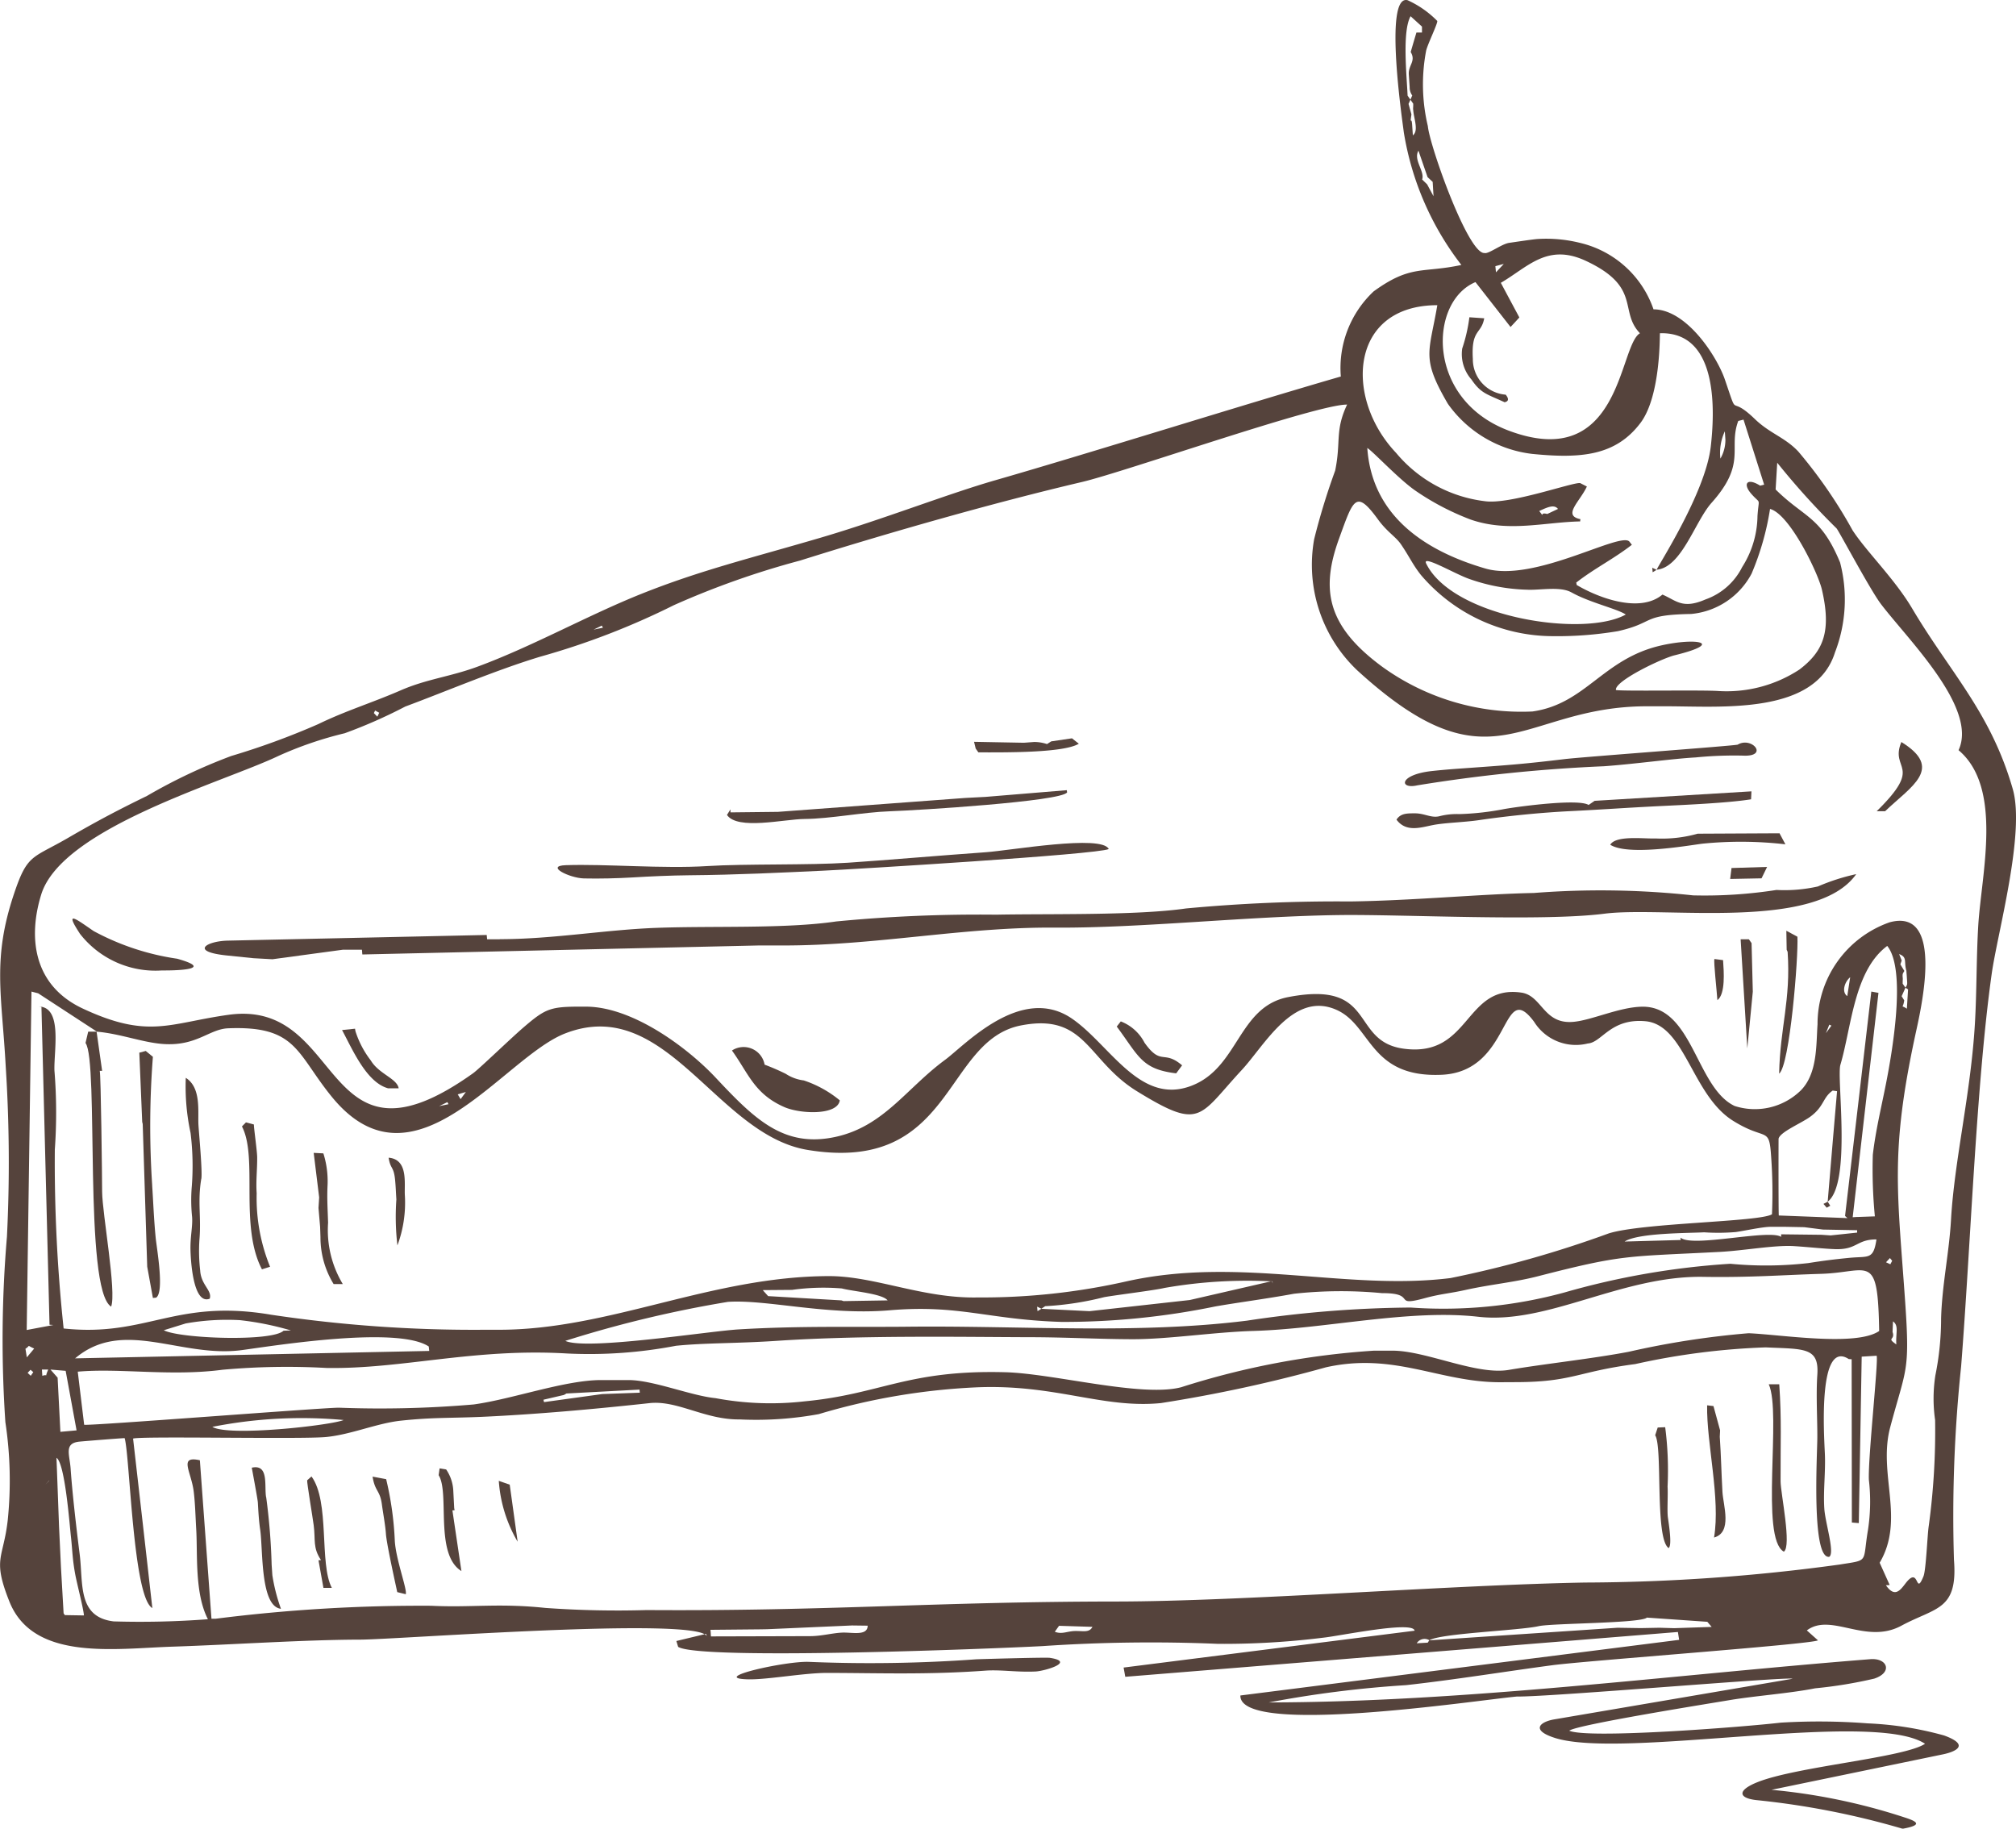 <svg xmlns="http://www.w3.org/2000/svg" xmlns:xlink="http://www.w3.org/1999/xlink" width="84.465" height="76.612" viewBox="0 0 84.465 76.612"><defs><clipPath id="a"><rect width="84.465" height="76.612" fill="#55433c"/></clipPath></defs><g clip-path="url(#a)"><path d="M61.228,11.1c-1.639.354-2.11-.027-3.674,1.106a4.4,4.4,0,0,0-1.377,3.568c-4.01,1.159-10.572,3.225-14.47,4.344-2.026.582-4.745,1.653-7.341,2.414-2.912.855-5,1.354-7.474,2.34-2.283.912-4.582,2.211-6.9,3.064-1.135.417-2.111.512-3.194.982-1.231.535-2.293.851-3.462,1.418a31.473,31.473,0,0,1-3.646,1.336,23,23,0,0,0-3.534,1.674c-1.136.553-2.034,1.02-3.3,1.755-1.506.874-1.706.664-2.267,2.34C-.335,40.194.078,41.665.241,44.7a62.751,62.751,0,0,1,.05,7.109,51.218,51.218,0,0,0-.066,7.772,16.324,16.324,0,0,1,.1,4.1c-.186,1.645-.657,1.6.072,3.425,1,2.492,4.4,1.962,6.813,1.882,2.56-.084,5.5-.29,7.876-.295,1.5,0,14.135-.975,14.528-.142-.011-.034-.021-.069-.031-.1-.415.1-.83.2-1.245.3l.074.245c.907.572,13.325.072,15.27-.032a66.946,66.946,0,0,1,7.353-.094,33.789,33.789,0,0,0,4.4-.258c.686-.069,3.774-.721,3.834-.293L47.076,69.863c.024.129.047.258.07.387L70.3,68.373c.017.11.034.219.052.329L51.969,71.033c-.054,1.726,9.871.2,11.585.044,1.363.022,11.415-.846,11.547-.744l-9.975,1.7c-.6.1-1.014.447.016.777,2.847.913,13.326-1.189,15.512.246-.874.586-5.391.952-7.029,1.612-.862.346-.78.666-.036.748a33.816,33.816,0,0,1,6.126,1.2c.9-.16.57-.319.064-.48a25.314,25.314,0,0,0-5.558-1.151l7.184-1.486c.538-.111,1.146-.392.047-.791a14.164,14.164,0,0,0-3.2-.507,26.7,26.7,0,0,0-3.643-.03c-1.634.189-8.095.689-8.861.337.315-.251,5.819-1.129,6.719-1.281,1.059-.178,2.521-.283,3.586-.495a18.706,18.706,0,0,0,2.475-.406c.783-.262.551-.871-.166-.814-8.424.668-17.006,1.8-25.2,1.812A46.207,46.207,0,0,1,58.91,70.6c2.041-.226,4.174-.574,6.12-.834,1.435-.192,10.839-.874,11.138-1.043l-.466-.416c1.011-.761,2.468.608,3.956-.195,1.446-.78,2.375-.636,2.208-2.758a59.941,59.941,0,0,1,.3-8.109c.4-5.068.633-11.835,1.282-16.452.238-1.692,1.411-5.89.882-7.735-.924-3.218-2.627-4.883-4.213-7.562-.74-1.25-1.919-2.386-2.5-3.28a20.078,20.078,0,0,0-2.274-3.3c-.566-.6-1.187-.751-1.818-1.359-1.139-1.1-.652.11-1.258-1.658-.331-.964-1.6-2.938-2.989-2.939a4.3,4.3,0,0,0-3.093-2.788,5.861,5.861,0,0,0-1.782-.158c-.221.019-.794.106-1.175.161-.317.047-.868.478-1.03.425-.685.061-2.3-4.491-2.375-5.317a7.546,7.546,0,0,1-.071-3.162c.061-.268.491-1.144.466-1.243A4.13,4.13,0,0,0,58.974.009c-1.015-.26-.2,5.169-.16,5.522a12.268,12.268,0,0,0,2.414,5.57M59.093,4.176l-.118-.169C58.932,3.1,58.749,1.3,59.1.68l.477.434c0,.082,0,.165,0,.248h-.232q-.122.408-.241.818c.233.386-.106.548-.079.941.012.176.024.352.036.528A.585.585,0,0,0,59.169,4l-.076.176Zm0,0,.117.168c0,.061,0,.122-.005.184,0,.029,0,.058.006.088.024.347.238.862-.016,1.055-.01-.146-.02-.293-.03-.439-.027-.4-.1.063-.03-.44l-.121-.439.079-.176Zm.932,3.437c.012.2.024.405.036.608l-.27-.5-.207-.2c.12-.341-.379-.821-.155-1.208q.191.555.382,1.107l.214.2m.815,2.05c-.064-.058-.128-.113-.192-.171.063.058.128.114.192.171m.588.88c-.064-.058-.128-.115-.192-.171.064.056.128.113.192.171m1.57.515-.321.344c-.008-.086-.017-.172-.025-.258L63,11.058m-.12.791c1.13-.656,1.941-1.67,3.55-.926,2.368,1.1,1.383,2.107,2.28,3.039-.892.514-.783,5.852-5.5,4.079-3.483-1.31-3.344-5.409-1.392-6.222L63.288,13.7c.123-.132.246-.263.369-.4q-.39-.727-.779-1.456m6.529,12.025c1.051-.095,1.6-2.011,2.3-2.8,1.492-1.669.693-2.273,1.121-3.433l.221-.056q.432,1.362.864,2.725l-.167.042c-.555-.35-.745-.076-.361.354.4.451.305.107.249.913a4.064,4.064,0,0,1-.642,2.144,2.735,2.735,0,0,1-1.54,1.357c-.963.417-1.214.045-1.8-.205-.952.8-2.706.127-3.6-.407.021.026-.026-.13-.006-.1.752-.587,1.572-.992,2.325-1.579l-.1-.129c-.353-.45-3.973,1.723-6.031,1.125-2.612-.76-4.761-2.255-4.954-5.052.258.163,1.322,1.31,2.023,1.793a10.857,10.857,0,0,0,2.312,1.208c1.577.544,3.079.108,4.583.076,0-.032.008-.063.012-.095-.765-.15-.026-.73.27-1.367l-.281-.144c-.287-.049-2.945.909-3.99.759a5.731,5.731,0,0,1-3.722-2.024c-2.185-2.3-1.951-6.184,1.727-6.188-.34,2-.689,2.193.442,4.132A5.047,5.047,0,0,0,64.2,19.017c2.022.2,3.487.087,4.533-1.3.861-1.143.8-3.733.815-3.756,2.5-.072,2.282,3.407,2.129,4.746-.224,1.966-2.266,5.07-2.268,5.168m9.342,41.6c1.08-1.829-.079-3.716.444-5.681.661-2.483.83-2.288.63-5.2-.319-4.637-.645-6.277.419-11.222.213-.994,1.28-5.369-1.076-4.731a4.511,4.511,0,0,0-3.018,4.275c-.061.872,0,2.049-.694,2.76a2.754,2.754,0,0,1-2.78.659c-1.615-.765-1.752-4.177-3.862-4.159-.958.008-2.14.577-2.912.636-1.241.1-1.292-1.1-2.16-1.226-2.39-.35-2.118,2.72-4.918,2.351-2.291-.3-1.1-2.889-4.854-2.163-2.1.405-2.068,2.952-4.048,3.713-2.157.831-3.406-1.7-4.993-2.8-2.132-1.485-4.508,1.108-5.331,1.714-1.617,1.188-2.56,2.777-4.569,3.224-2.186.487-3.416-.74-5.051-2.483-1.148-1.224-3.444-2.957-5.414-2.968-1.5-.008-1.661.035-2.657.893-.513.442-1.845,1.728-2.09,1.9-6.435,4.59-5.308-3.135-10.236-2.452-2.484.344-3.347,1.032-6.115-.262-2.1-.985-2.285-3.015-1.738-4.78.867-2.794,7.612-4.692,9.931-5.8a15.524,15.524,0,0,1,2.785-.954A21.072,21.072,0,0,0,16.982,29.6c1.72-.64,3.819-1.533,5.646-2.086a31.576,31.576,0,0,0,5.608-2.161,35.314,35.314,0,0,1,5.288-1.869c3.695-1.162,8.079-2.415,11.8-3.289,1.822-.428,9.849-3.26,11.116-3.245-.518,1.1-.248,1.542-.5,2.767a28.292,28.292,0,0,0-.88,2.872,6.091,6.091,0,0,0,1.8,5.491C62.55,33.284,63.68,29.59,69,29.59H69.8c2.344,0,6.258.368,7.08-2.255a6.148,6.148,0,0,0,.214-3.771c-.805-1.945-1.493-1.862-2.7-3.057l.067-1.121a31.371,31.371,0,0,0,2.482,2.747c.079.067,1.412,2.581,1.865,3.176,1.134,1.491,4.073,4.359,3.25,6.12,1.867,1.572.961,5.17.827,7.326-.082,1.336-.062,2.778-.142,4.135-.171,2.91-.859,5.726-1,8.2-.079,1.4-.38,2.763-.416,4.151a12,12,0,0,1-.241,2.385,6.313,6.313,0,0,0-.01,1.867,29.582,29.582,0,0,1-.267,4.441c-.057.348-.111,1.84-.221,2.107-.353.867-.158-.474-.745.287-.236.308-.459.616-.828.087l.158-.01-.421-.935ZM72.29,18.422a1.572,1.572,0,0,1-.21.792,2.127,2.127,0,0,1,.186-1.144c.008.118.016.235.024.352m-.373,10.524c-.864-.041-3.9.017-4.213-.037-.076-.367,1.913-1.322,2.46-1.456,2.118-.52.923-.748-.561-.413-2.452.554-3.157,2.453-5.4,2.768a9.959,9.959,0,0,1-6.278-1.865c-2.33-1.709-2.6-3.243-1.821-5.38.6-1.651.7-2.076,1.631-.8.392.537.74.715.966,1.047.345.505.487.843.826,1.272a7.268,7.268,0,0,0,5.5,2.57,15.389,15.389,0,0,0,2.758-.209c1.575-.356.961-.684,3.063-.72a3.191,3.191,0,0,0,2.539-1.691,11.383,11.383,0,0,0,.773-2.71c.824.219,2,2.662,2.169,3.363.413,1.764.07,2.6-.938,3.366a5.564,5.564,0,0,1-3.473.894m-7.428-7.535c.372-.177.631-.281.786-.088l-.45.212c-.371-.1-.066.218-.336-.124m1.348,3.407c.765.432,1.921.687,2.277.929-1.739.974-7.246.139-8.362-2.136-.192-.392,1.224.448,1.813.648a7.851,7.851,0,0,0,2.421.448c.524.028,1.383-.153,1.851.113M25.214,26.21l.047.088-.39.08.344-.168m-9.406,3.815-.145-.15.052-.107.173.093-.08.164M76.575,50.344c1.005-.762.37-5.184.532-5.731.471-1.594.567-3.946,1.963-4.983.81,1,.21,4.454-.061,5.815-.193.974-.425,1.92-.543,2.934a20.411,20.411,0,0,0,.086,2.581l-.734.026c-.065,0-.13.008-.195.01q.54-4.7,1.08-9.4l-.3-.054q-.547,4.7-1.1,9.4l.1.091-2.876-.11c-.016-.149-.012-3.207-.009-3.219.069-.284.952-.644,1.33-.921.588-.431.511-.8.938-1.093l.182.026q-.2,2.317-.393,4.635m3.26-8.97-.118-.169c0-.061,0-.122.005-.183,0-.029,0-.058-.006-.088-.011-.17.017-.157.07-.264l-.166-.275.056-.16-.107-.271c.357.137.189.314.305.706,0,.059.008.117.012.176l.018.264c.012.17-.017.157-.07.264Zm-2.439.351c-.245-.168-.116-.593.122-.791q-.062.4-.122.791m2.439-.351.108.071q-.025.4-.05.809c-.27-.187-.167.04-.111-.352-.036-.057-.071-.115-.108-.171l.159-.356ZM4.047,43.221c1.031.09,1.98.478,2.863.522,1.347.069,1.867-.631,2.649-.662,2.88-.116,2.855,1.045,4.342,2.869,3.452,4.235,7.166-1.632,9.77-2.651C27.915,41.64,30,47.541,33.835,48.176c6.141,1.013,5.685-4.58,8.941-5.215,2.729-.532,2.772,1.474,4.861,2.758,2.694,1.657,2.572,1.068,4.392-.894.957-1.03,2.166-3.323,3.971-2.515,1.472.657,1.37,2.851,4.4,2.718,2.965-.129,2.48-4.09,3.875-2.22a2.062,2.062,0,0,0,2.25.909c.588-.04.947-1.057,2.4-.934,1.678.14,1.949,3.085,3.682,4.17,1.406.88,1.515.194,1.6,1.52a20.9,20.9,0,0,1,.034,2.4c-.526.324-5.4.353-6.837.8a45.8,45.8,0,0,1-6.631,1.872c-4.351.543-8.831-.919-13.571.137a27.514,27.514,0,0,1-6.24.675c-2.3.049-4.316-.9-6.243-.894-4.947.014-9.175,2.248-13.81,2.248h-.616a57.275,57.275,0,0,1-8.927-.629c-4.037-.686-5.214.947-8.7.575a65.635,65.635,0,0,1-.369-7.5,21.836,21.836,0,0,0-.016-3.305c-.029-.846.356-2.683-.675-2.684l.13,0L2.075,55.5l.163.011-1.119.21q.1-7.089.2-14.178l.28.072,2.452,1.6m72.592-.286c.029.013.059.026.089.04l-.231.316c.047-.119.095-.237.142-.356M19.518,45.749l-.22.3-.12-.2.34-.1Zm-.774.425.047.087-.391.081.344-.168m49.324,5.841c.562-.369,2.7-.35,3.329-.387a8.823,8.823,0,0,0,1.326-.011c.35-.048,1.121-.219,1.461-.219H74.8l.793.015.783.1,1.433.027c0,.034,0,.068,0,.1l-1.11.118-.375-.026-1.7-.02c0,.035,0,.071.005.108-.5-.337-3.738.462-4.22.03,0,.032.007.063.011.1l-2.344.065m-44.39,4.161A48.865,48.865,0,0,1,30.5,54.542c1.63-.107,4.156.576,6.774.353,2.921-.249,4.114.392,7.2.487a31.485,31.485,0,0,0,6.435-.646c.891-.158,2.184-.327,3.312-.535a18.154,18.154,0,0,1,3.686-.024c1.5-.007.4.587,1.776.213.69-.188,1.036-.195,1.721-.348,1.072-.237,2.029-.315,3.028-.572,3.588-.923,3.67-.816,7.618-1.021,1.019-.053,2.31-.295,3.124-.242.567.036,1.261.111,1.7.126.945.034.9-.409,1.745-.407-.132.872-.328.691-1.16.774-.6.06-1.075.118-1.693.217a15.532,15.532,0,0,1-3.268.029,32.491,32.491,0,0,0-6.963,1.206,19.3,19.3,0,0,1-6.427.628,48.133,48.133,0,0,0-6.863.549c-4.625.578-9.514.2-14.248.254-2.162.023-4.509-.041-7.059.113-1.274.077-6.383.891-7.258.478M79.2,52.967l-.181-.084.164-.176.094.115-.077.145m-75.946,4.5c1.778-.158,3.908.205,6.07-.081a30.093,30.093,0,0,1,4.353-.075c3.176.055,6.182-.841,10.1-.605a19.261,19.261,0,0,0,4.543-.324c1.257-.126,2.521-.094,4.209-.206,3.576-.24,7.811-.162,10.54-.154,1.573,0,3.011.084,4.4.085,1.5,0,3.415-.3,5.052-.347,3.038-.089,6.512-.922,9.419-.593s5.993-1.727,9.414-1.673c1.987.032,3.334-.078,4.942-.126,2.032-.06,2.381-.943,2.436,2.395-.965.661-4.108.15-5.47.093a35.908,35.908,0,0,0-5.026.778c-1.5.287-3.529.505-5.02.758-1.362.232-3.463-.805-4.872-.805H57.56a33.642,33.642,0,0,0-8.067,1.53c-1.65.437-5.351-.574-7.377-.627-4.1-.108-5.2.916-8.4,1.219a12.519,12.519,0,0,1-3.74-.133c-1.025-.1-2.61-.758-3.649-.758H25.185c-1.517,0-3.719.8-5.338,1.022a45.785,45.785,0,0,1-5.643.136c-.611-.008-10.568.776-10.678.714q-.134-1.112-.268-2.223ZM43.63,54.829l.161-.106a12.827,12.827,0,0,0,2.474-.379c.574-.1,2.113-.287,2.522-.385a20.061,20.061,0,0,1,4.529-.274c0,.029,0,.059.007.088-.011-.034-.02-.068-.031-.1l-3.445.792-4.2.467-2.023-.1M33.2,54.038a9.449,9.449,0,0,1,2.071-.058c.458.123,1.7.216,1.917.5l-1.845.03-.09-.03-3.07-.179-.226-.251,1.243-.01m10.434.791-.164.1c-.006-.063-.012-.126-.017-.189l.182.088m35.677.529c.258.187.106.492.14.966-.437-.3-.033-.162-.159-.522.006-.148.013-.3.019-.444m-71.524.086a9.849,9.849,0,0,1,2.259-.137,12.245,12.245,0,0,1,2.144.432l-.312.011c-.481.468-4.346.333-5.017-.02l.926-.287M3.147,56.909c2.02-1.709,4.425,0,6.992-.347,1.464-.2,6.526-1.011,7.825-.15.007.062.013.124.02.186l-14.837.311m-2.023-.04q-.028-.181-.058-.362c.232-.145.023-.161.366-.008l-.309.369m62.333,1.038c2.427,0,2.605-.437,5.054-.757a29.742,29.742,0,0,1,5.466-.7c1.616.074,2.247-.013,2.165,1.154-.058.837.005,1.892,0,2.615,0,.676-.26,5.111.5,5.005.243-.163-.169-1.423-.207-2.017-.049-.745.057-1.536.023-2.3-.038-.853-.288-4.8,1-3.968l.122.008q.005,3.42.009,6.841l.291.024L78,56.837l.626-.038c.082.221-.365,4.259-.325,5.2a7.877,7.877,0,0,1-.038,2.1c-.238,1.4.071,1.244-1.193,1.449a79.947,79.947,0,0,1-10.65.753c-5.612.1-14.318.789-19.642.795-7.647.006-12.067.41-19.675.358a42.235,42.235,0,0,1-4.26-.09c-1.966-.206-3.089-.007-4.781-.09a68.446,68.446,0,0,0-9.022.543h-.18q-.243-3.32-.486-6.639c-.906-.2-.363.464-.258,1.308.061.487.075,1.077.105,1.582.063,1.066-.071,2.68.49,3.77a37.527,37.527,0,0,1-3.949.091c-1.527-.183-1.269-1.591-1.424-2.817-.165-1.307-.313-2.631-.379-3.584-.041-.59-.287-1.061.364-1.13.187-.019,1.854-.154,1.9-.146.219.744.35,6.68,1.16,7.118q-.4-3.552-.807-7.1c.318-.112,7.109.037,8.108-.068,1.052-.108,2.115-.578,3.123-.684,1.348-.142,2.017-.1,3.4-.16,2.193-.1,4.605-.312,7.007-.574,1.17-.127,2.319.7,3.773.683a14.56,14.56,0,0,0,3.318-.222,27.312,27.312,0,0,1,6.7-1.126c3.245-.116,5.212.9,7.632.664a60.4,60.4,0,0,0,6.921-1.5c2.868-.638,4.746.626,7.279.626Zm-61.7-.528H2.02c-.182.413.037.158-.246.264-.006-.088-.012-.176-.018-.264m.355,0,.64.054.457,2.494-.678.061q-.058-1.135-.116-2.269l-.3-.34m-.825.262-.132-.123.122-.13.116.1-.106.151m25.507.577c0,.045.007.088.011.132l-1.577.058-2.437.337-.024-.1.859-.2.105-.061,3.064-.163m-17.9,1.561a19.233,19.233,0,0,1,5.5-.287c-.522.223-4.808.705-5.5.287m-6.525,1.3c.35.245.54,2.754.6,3.3.064.572.059.937.184,1.6.076.4.342,1.42.361,1.7l-.8-.013-.052-.076-.111-1.934q-.04-.85-.08-1.7l-.107-2.874m-.305.954L1.9,62.2l.164-.176m.072,1.056-.164.176.164-.176m79.044,3.342-.164.176.164-.176m-21.295,2.3c.442-.291,3.758-.409,4.58-.593.562-.126,4.3-.118,4.534-.359l2.533.176.182.214-1.571.053-.616-.018-.791.015-.968-.015-7.881.527M35.737,68.1l.617.008c-.009.448-.66.27-1.078.291-.434.022-.852.148-1.356.148h-.088l-4.045.011-.008-.1c0-.058-.008-.117-.012-.176l2.109-.02.263-.005,3.6-.159m8.633.016,1.4.044c-.136.245-.348.172-.709.174-.34,0-.56.153-.869.031l.177-.249m15.513.606-.066.1-.461.026a.388.388,0,0,1,.527-.129" transform="translate(0 0)" fill="#55433c" fill-rule="evenodd"/><path d="M32.773,89.878h-.528l-.017-.181-10.851.237c-.881.02-1.62.46-.026.623l1.1.113.8.044,2.957-.4H27l.017.2,16.6-.377h1.056c3.9,0,7.529-.777,11.366-.748,3.595.025,8.074-.478,11.925-.526,2.7-.034,8.491.277,11.1-.058,2.5-.319,8.852.744,10.543-1.657A8.676,8.676,0,0,0,88,87.665a6.376,6.376,0,0,1-1.735.146,19.5,19.5,0,0,1-3.493.227,35.994,35.994,0,0,0-6.675-.1c-2.214.042-5.07.321-7.711.355a68.005,68.005,0,0,0-6.86.293c-2.079.3-5.7.216-7.966.261a62.094,62.094,0,0,0-6.685.283c-2.132.315-5.136.181-7.532.269-2.157.08-4.354.474-6.565.474" transform="translate(-11.836 -50.526)" fill="#55433c" fill-rule="evenodd"/><path d="M78.69,84.293c-.283-.617-4.111.06-5.156.134-1.879.133-4.244.338-5.765.439-1.625.108-4.338.041-5.889.14-1.859.119-4.259-.095-5.938-.037-.885.031.167.54.756.555.656.016,1.433-.006,2-.039.806-.049,1.638-.085,2.406-.093,2.02-.017,3.909-.113,5.579-.19,1.326-.061,11.524-.679,12.01-.909" transform="translate(-32.237 -48.722)" fill="#55433c" fill-rule="evenodd"/><path d="M83.5,165.336a61.8,61.8,0,0,1-6.991.11c-.95-.057-4.282.689-2.58.73.8.02,2.344-.271,3.324-.269,2.224.005,4.188.082,6.621-.095.648-.047,1.306.073,2.1.036.366-.017,1.7-.4.6-.572-.172-.027-3.059.057-3.068.061" transform="translate(-42.586 -95.82)" fill="#55433c" fill-rule="evenodd"/><path d="M154.023,74.123c-.078.045-6.44.511-7.247.606-1.659.2-2.349.252-3.994.369-.535.038-1.008.07-1.569.131-1.393.151-1.385.776-.614.6a65.924,65.924,0,0,1,7.822-.8c1.292-.093,2.838-.313,3.832-.369a16.33,16.33,0,0,1,1.983-.076c1.105.058.387-.812-.213-.462" transform="translate(-81.215 -42.927)" fill="#55433c" fill-rule="evenodd"/><path d="M147.536,79.293l-.253.173c-.418-.265-2.82.048-3.516.168a11.56,11.56,0,0,1-1.9.215,2.923,2.923,0,0,0-.848.092c-.341.076-.608-.124-1.011-.124-.347,0-.6,0-.774.264.4.541,1.01.33,1.519.229s1.282-.113,1.935-.208c1.188-.173,2.534-.313,3.826-.377,1.33-.065,2.31-.14,3.788-.213.911-.045,2.808-.124,3.788-.283l.016-.333Z" transform="translate(-80.725 -45.742)" fill="#55433c" fill-rule="evenodd"/><path d="M7.516,92.2a4.009,4.009,0,0,0,3.453,1.556c.882.007,2.113-.077.636-.491a10.5,10.5,0,0,1-3.5-1.159c-.706-.481-1.253-.922-.585.094" transform="translate(-4.182 -53.099)" fill="#55433c" fill-rule="evenodd"/><path d="M72.978,104.5c.69.954.933,1.815,2.191,2.368.67.295,2.233.357,2.327-.28a4.684,4.684,0,0,0-1.509-.835,1.772,1.772,0,0,1-.755-.277,9.571,9.571,0,0,0-.886-.384.893.893,0,0,0-1.367-.593" transform="translate(-42.311 -60.488)" fill="#55433c" fill-rule="evenodd"/><path d="M83.313,79.059l-.845.044-7.851.583-1.991.022v-.126l-.147.233c.444.649,2.384.176,3.26.169,1.068-.008,2.455-.285,3.562-.322,1.186-.041,7.181-.412,7.429-.791l-.014-.093Z" transform="translate(-42.021 -45.673)" fill="#55433c" fill-rule="evenodd"/><path d="M8.99,102.855H8.638l-.112.475c.569.746-.092,10.316,1.073,11.045.235-.6-.37-3.9-.377-4.811,0-.487-.051-4.961-.1-5.068h.1Z" transform="translate(-4.943 -59.633)" fill="#55433c" fill-rule="evenodd"/><path d="M14.434,110.412a37.536,37.536,0,0,1,.029-5.387l-.3-.246-.269.072.121,2.9.021.088.189,5.979.238,1.309.134-.012c.357-.23.025-2.071-.017-2.508-.077-.785-.1-1.488-.148-2.2" transform="translate(-8.057 -60.749)" fill="#55433c" fill-rule="evenodd"/><path d="M19.109,111.693c.05-.3-.09-1.8-.119-2.234-.038-.56.133-1.579-.532-2a9.2,9.2,0,0,0,.2,2.309,11.246,11.246,0,0,1,.054,2.211,6.88,6.88,0,0,0,.01,1.306c.031.407-.082.822-.067,1.4.008.3.086,2.308.806,2.027.111-.346-.365-.569-.4-1.182a7.081,7.081,0,0,1-.032-1.279c.083-.966-.084-1.591.078-2.561" transform="translate(-10.674 -62.303)" fill="#55433c" fill-rule="evenodd"/><path d="M164.21,83.1a5.5,5.5,0,0,1-1.749.2c-.508.019-1.676-.142-1.914.263.734.468,3.158.049,3.847-.043a16.2,16.2,0,0,1,3.492.025l-.247-.462Z" transform="translate(-93.082 -48.172)" fill="#55433c" fill-rule="evenodd"/><path d="M176.982,145.026c.339-.219-.132-2.438-.135-2.942-.007-1.585.047-2.577-.056-4.071h-.44c.548,1.2-.375,6.452.631,7.012" transform="translate(-102.245 -80.018)" fill="#55433c" fill-rule="evenodd"/><path d="M25.7,147.539c-.084-.466.13-1.4-.6-1.235,0,.006.245,1.309.254,1.452.021.347.039.76.1,1.159.119.844,0,3.207.868,3.3a7.457,7.457,0,0,1-.36-1.407l-.03-.44a26.341,26.341,0,0,0-.229-2.832" transform="translate(-14.551 -84.814)" fill="#55433c" fill-rule="evenodd"/><path d="M24.124,112.068c.682,1.308-.116,4.166.838,5.986l.34-.108a7.638,7.638,0,0,1-.561-3.078c-.036-.532.026-.983.021-1.509,0-.249-.154-1.328-.135-1.372l-.335-.09Z" transform="translate(-13.987 -64.875)" fill="#55433c" fill-rule="evenodd"/><path d="M170.5,145.645c.778-.214.383-1.353.352-1.91-.046-.824-.056-1.487-.112-2.311l.013-.269-.277-1.017-.266-.032c-.029,1.586.566,3.908.29,5.54" transform="translate(-98.686 -81.23)" fill="#55433c" fill-rule="evenodd"/><path d="M31.681,114.962l-.4-.021.229,1.865-.028.443.068.791.015.44a3.734,3.734,0,0,0,.551,1.957H32.5a4.384,4.384,0,0,1-.616-2.569c-.02-.644-.05-1.025-.021-1.593a3.867,3.867,0,0,0-.177-1.314" transform="translate(-18.138 -66.641)" fill="#55433c" fill-rule="evenodd"/><path d="M38.178,152.057l.358.088c.066-.2-.405-1.425-.458-2.22a13.607,13.607,0,0,0-.363-2.6l-.569-.106c.1.632.309.558.39,1.165.042.317.146.881.169,1.232.028.444.476,2.435.474,2.44" transform="translate(-21.536 -85.355)" fill="#55433c" fill-rule="evenodd"/><path d="M177.7,93.593l.04.09c.138,2.025-.316,3.158-.356,5.1.448-.337.811-4.9.766-5.736l-.464-.25Z" transform="translate(-102.843 -53.803)" fill="#55433c" fill-rule="evenodd"/><path d="M43.735,146.678c.473.74-.182,3.313.954,4.016l-.377-2.541.092-.008-.017-.088-.037-.7a1.725,1.725,0,0,0-.3-.92l-.275-.045Z" transform="translate(-25.357 -84.874)" fill="#55433c" fill-rule="evenodd"/><path d="M111.345,102.049c.926,1.241,1.035,1.786,2.49,1.96l.248-.335c-.779-.666-.869.042-1.575-.949a1.881,1.881,0,0,0-.994-.892Z" transform="translate(-64.556 -59.041)" fill="#55433c" fill-rule="evenodd"/><path d="M165.134,142.3l-.107.325c.322.483-.021,4.319.563,4.726.139-.1.041-.794-.029-1.279-.039-.269.008-.96-.014-1.294a14.04,14.04,0,0,0-.1-2.491Z" transform="translate(-95.68 -82.494)" fill="#55433c" fill-rule="evenodd"/><path d="M30.624,147.362c-.014.095.235,1.577.274,1.883.082.625-.047.933.306,1.459l-.105.009.207,1.156h.352c-.534-1.01-.075-3.613-.852-4.669Z" transform="translate(-17.755 -85.344)" fill="#55433c" fill-rule="evenodd"/><path d="M100.345,73.742l-.177.113a1.74,1.74,0,0,0-.534-.088L99.2,73.8l-2.089-.039.069.282.113.16c1.061,0,3.566.031,4.208-.363l-.287-.226Z" transform="translate(-56.301 -42.682)" fill="#55433c" fill-rule="evenodd"/><path d="M187.113,76.876h.352c1.1-1.052,2.477-1.792.682-2.9-.5,1.2.969.937-1.034,2.9" transform="translate(-108.485 -42.889)" fill="#55433c" fill-rule="evenodd"/><path d="M146.052,31.632a6.748,6.748,0,0,1-.3,1.309,1.611,1.611,0,0,0,.388,1.3c.4.587.641.606,1.388.951.182-.04.178-.153.046-.317a1.49,1.49,0,0,1-1.377-1.5c-.075-1.254.355-1.022.477-1.7Z" transform="translate(-84.489 -18.34)" fill="#55433c" fill-rule="evenodd"/><path d="M34.1,102.623c.433.8,1.019,2.195,1.932,2.441h.44c-.064-.41-.828-.6-1.165-1.164a3.974,3.974,0,0,1-.647-1.234l-.016-.1Z" transform="translate(-19.769 -59.468)" fill="#55433c" fill-rule="evenodd"/><path d="M173.7,98.218l.231-2.378-.052-2.034-.113-.16h-.345Z" transform="translate(-100.493 -54.294)" fill="#55433c" fill-rule="evenodd"/><path d="M39.115,119.09a5.127,5.127,0,0,0,.313-2.074c-.036-.489.163-1.528-.682-1.6.076.493.213.345.271.926.031.319.032.5.054.82a10.357,10.357,0,0,0,.044,1.932" transform="translate(-22.464 -66.914)" fill="#55433c" fill-rule="evenodd"/><path d="M50.522,150.189l-.332-2.39-.458-.161a5.8,5.8,0,0,0,.79,2.551" transform="translate(-28.834 -85.598)" fill="#55433c" fill-rule="evenodd"/><path d="M172.559,86.479l-.057.458,1.315-.026.233-.478Z" transform="translate(-100.013 -50.113)" fill="#55433c" fill-rule="evenodd"/><path d="M170.925,95.613c-.037.129.1,1.323.125,1.724.345-.261.27-1.2.238-1.677Z" transform="translate(-99.096 -55.435)" fill="#55433c" fill-rule="evenodd"/><path d="M181.983,119.806l-.177.093.136.159.149-.082Z" transform="translate(-105.408 -69.461)" fill="#55433c" fill-rule="evenodd"/><path d="M164.918,56.693l-.182-.088.017.189Z" transform="translate(-95.511 -32.819)" fill="#55433c" fill-rule="evenodd"/></g></svg>